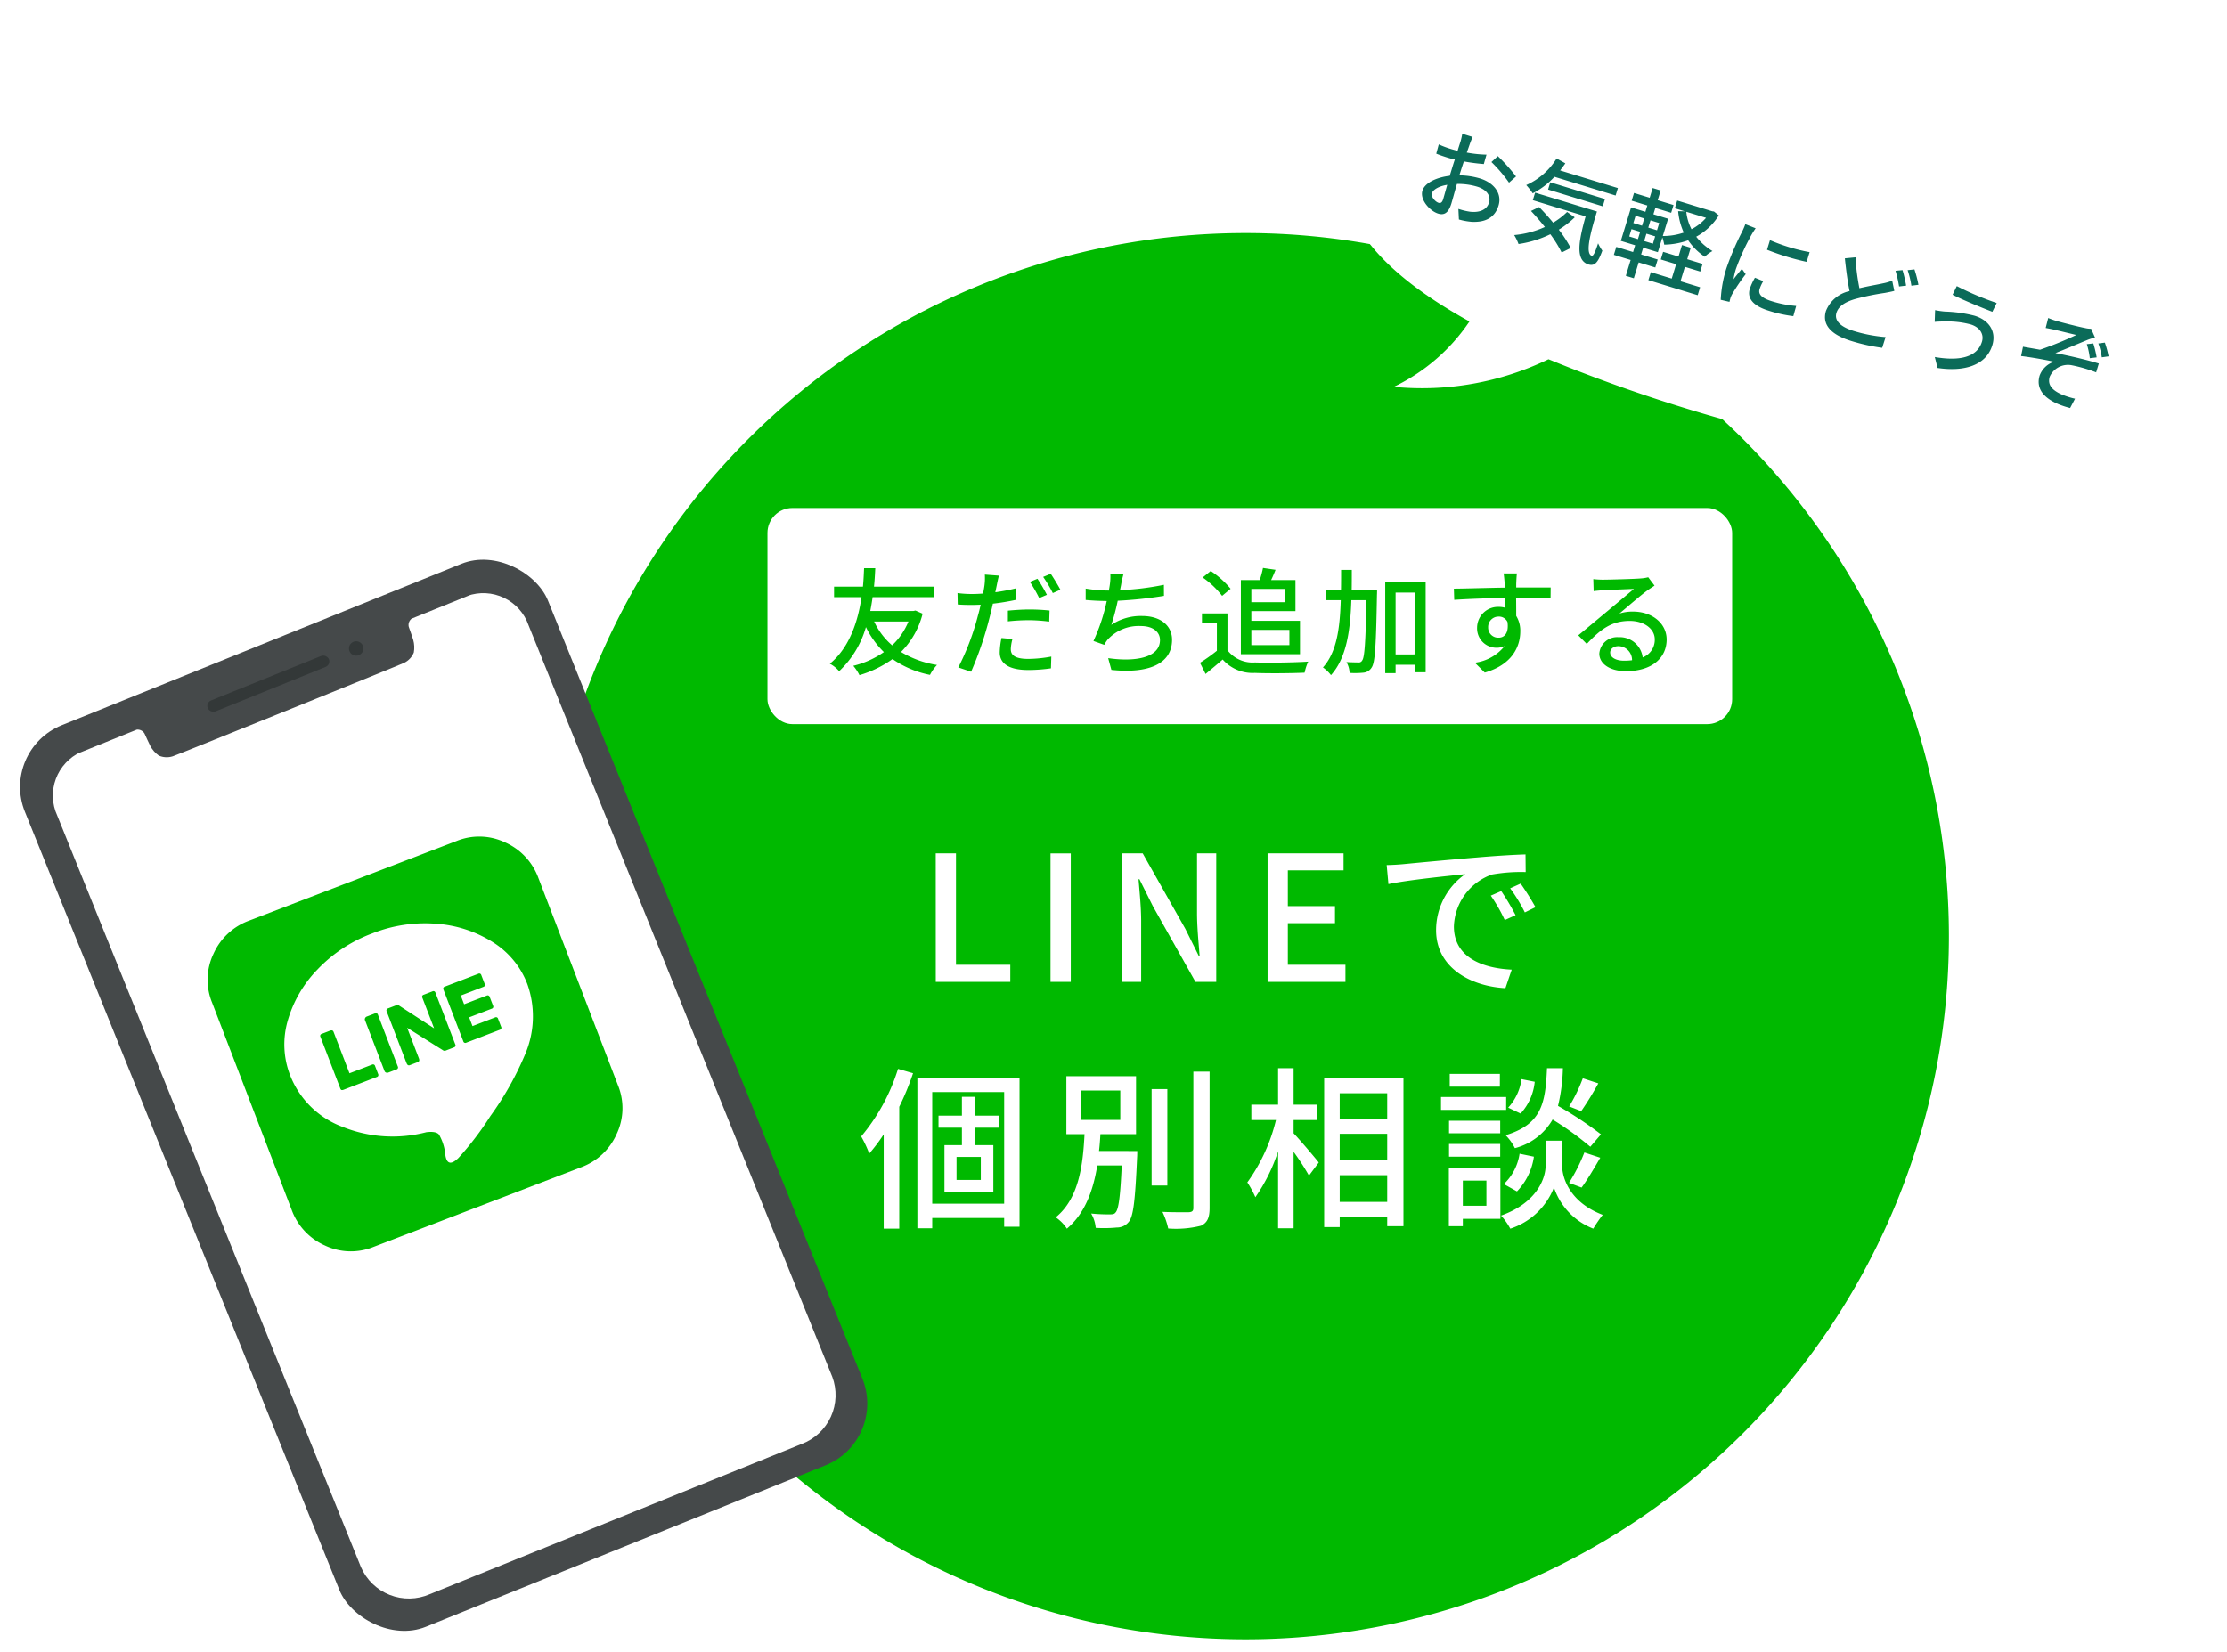 <svg xmlns="http://www.w3.org/2000/svg" width="267.787" height="198.652" viewBox="0 0 267.787 198.652"><defs><clipPath id="b"><path d="M55.623.007c-3.081 0-6.577 0-6.994-.007a.958.958 0 00-.934.816c-.017.453-.05 1.2-.088 1.654a3.4 3.4 0 01-.507 1.446 2.365 2.365 0 01-1.522.711c-.3.026-7.233.032-15.017.033s-14.715-.006-15.017-.033a2.365 2.365 0 01-1.522-.711 3.4 3.4 0 01-.507-1.446c-.038-.456-.071-1.2-.088-1.654A.958.958 0 0012.493 0C12.076 0 8.579.007 5.5.007A5.766 5.766 0 000 6.043v97.469a6.285 6.285 0 006.462 6.133h48.2a6.285 6.285 0 006.462-6.133V6.043A5.766 5.766 0 0055.623.007z" fill="#fff"/></clipPath><filter id="a" x="65.212" y="25.026" width="169.138" height="172.138" filterUnits="userSpaceOnUse"><feOffset dy="3"/><feGaussianBlur result="b"/><feFlood flood-color="#0b530b"/><feComposite operator="in" in2="b"/><feComposite in="SourceGraphic"/></filter></defs><g filter="url(#a)"><path d="M149.779 25.03a84.569 84.569 0 11-84.569 84.569 84.569 84.569 0 0184.569-84.569z" fill="#00b900"/></g><path d="M112.521 118.097h8.963v-2.058h-6.531v-13.4h-2.436zm13.8 0h2.436v-15.456h-2.436zm8.589 0h2.31v-7.287c0-1.68-.189-3.465-.315-5.061h.105l1.614 3.234 5.124 9.114h2.5v-15.456h-2.31v7.2c0 1.68.189 3.549.315 5.145h-.1l-1.623-3.273-5.124-9.072h-2.5zm17.511 0h9.363v-2.058h-6.927v-5h5.67v-2.056h-5.67v-4.305h6.7v-2.037h-9.136zm28.1-10.92l-1.26.546a19.858 19.858 0 011.68 2.94l1.3-.588a29.319 29.319 0 00-1.722-2.898zm2.331-.9l-1.26.567a19.709 19.709 0 011.764 2.9l1.281-.63a32.86 32.86 0 00-1.787-2.84zm-16.109-2.229l.21 2.289c2.331-.5 7.434-1.008 9.24-1.2a8.238 8.238 0 00-3.509 6.744c0 4.578 4.263 6.762 8.337 6.972l.756-2.226c-3.423-.168-6.951-1.407-6.951-5.208a6.875 6.875 0 014.578-6.237 19.933 19.933 0 014.053-.294l-.021-2.121c-1.407.042-3.507.168-5.712.357-3.822.315-7.539.672-9.051.819a29.29 29.29 0 01-1.93.105zm-58.759 24.514a23.525 23.525 0 01-4.431 8.127 13.891 13.891 0 01.966 2.058 20.73 20.73 0 001.743-2.31v11.34h1.869v-14.658a31.918 31.918 0 001.659-4.032zm9.954 13.356h-2.919v-2.772h2.919zm2.2-6.279v-1.449h-2.919v-2.268h-1.554v2.268h-2.814v1.449h2.814v2.1h-2.1v5.586h5.88v-5.586h-2.226v-2.1zm-8.043 9.135v-13.419h8.652v13.419zm-1.785-15.12v18.081h1.785v-1.238h8.652v1.05h1.848v-17.893zm19.7 1.512h4.7v3.531h-4.7zm2.142 7.266c.084-.672.126-1.344.168-2.016h4.284v-6.972h-8.379v6.972h2.184c-.189 3.654-.651 7.728-3.465 10a4.891 4.891 0 011.344 1.365c2.2-1.848 3.171-4.641 3.654-7.6h2.94c-.168 3.78-.378 5.271-.735 5.649-.147.21-.357.231-.693.231a21.153 21.153 0 01-2.247-.1 4.036 4.036 0 01.546 1.722 15.841 15.841 0 002.541-.042 1.794 1.794 0 001.428-.672c.567-.651.777-2.6 1.008-7.728.021-.252.021-.8.021-.8zm8.215-7.435h-1.89v11.593h1.89zm3.129-2.1v16.38c0 .378-.147.5-.546.525-.42 0-1.743.021-3.171-.042a9.043 9.043 0 01.693 2 12.29 12.29 0 003.948-.336c.735-.357 1.029-.924 1.029-2.142v-16.385zm12.054 5.818h2.814v-1.848h-2.814v-4.389h-1.866v4.389h-3.216v1.848h2.961a21.327 21.327 0 01-3.444 7.5 11.106 11.106 0 01.966 1.782 20.81 20.81 0 002.733-5.523v9.261h1.866v-9.2a29.712 29.712 0 011.848 2.862l1.176-1.575c-.42-.55-2.29-2.755-3.024-3.511zm5.544 9.849v-3.213h5.712v3.213zm5.712-13.067v3.087h-5.712v-3.087zm-5.712 4.877h5.712v3.192h-5.712zm-1.869-6.72v17.934h1.869v-1.239h5.712v1.134h1.953v-17.829zm31.1.042a19.286 19.286 0 01-1.641 3.381l1.449.567a38.227 38.227 0 002.058-3.339zm2.184 6.741a44.041 44.041 0 00-5.166-3.423 21.085 21.085 0 00.588-4.536h-1.91c-.189 4.3-.672 6.741-4.977 8.064a6.049 6.049 0 011.113 1.555 7.364 7.364 0 004.536-3.444 36.775 36.775 0 014.536 3.276zm-2.331 6.4c.672-.9 1.512-2.331 2.247-3.591l-1.911-.63a21.3 21.3 0 01-1.848 3.654zm-7.77.462a7.5 7.5 0 002.037-4.179l-1.722-.357a6.317 6.317 0 01-1.89 3.654zm.546-13.5a6.283 6.283 0 01-1.6 3.423l1.491.714a6.616 6.616 0 001.7-3.822zm-2.6-.63h-6.03v1.533h6.027zm.756 2.772h-7.836v1.556h7.833zm-.717 2.856h-6.153v1.512h6.153zm-6.153 4.326h6.153v-1.531h-6.153zm4.494 2.877v3.024h-2.835v-3.022zm1.68-1.575h-6.195v7.056h1.68v-.884h4.515zm7.434-3.228h-2v3.066c0 1.26-.861 4.347-5.355 5.943a7.955 7.955 0 011.113 1.575 8.436 8.436 0 005.25-4.956 8.034 8.034 0 004.728 4.952 16.59 16.59 0 011.134-1.659c-4.1-1.554-4.872-4.62-4.872-5.859zm-11.151-98.531C165.57 32.52 159.822 25.598 162 17.998c3.722-12.977 25.986-12.028 55.801-3.479s48.204 20.545 44.824 32.333-25.332 12.214-55.146 3.665a193.635 193.635 0 01-21.28-7.307 34.947 34.947 0 01-18.602 3.318 22.864 22.864 0 009.099-7.862z" fill="#fff"/><path d="M172.983 24.395c-.39-.12-.933-.712-.796-1.16s.89-.857 1.838-1.006c-.213.738-.39 1.4-.499 1.755-.12.378-.302.485-.543.411zm2.618-3.68c.122-.401.27-.845.423-1.3a23.579 23.579 0 002.4.315l.321-1.131a14.45 14.45 0 01-2.371-.249c.146-.394.268-.754.365-1.03s.246-.64.336-.85l-1.244-.381a7.6 7.6 0 01-.204.916c-.064.207-.201.616-.36 1.133-.278-.073-.546-.142-.787-.216a11.8 11.8 0 01-1.474-.555l-.302 1.112c.434.183.97.36 1.474.514.218.066.474.132.757.193-.142.421-.271.846-.394 1.248l-.218.711c-1.517.176-2.986.819-3.28 1.783-.337 1.101.904 2.46 1.891 2.761.67.205 1.218-.004 1.587-1.209.137-.447.393-1.41.67-2.355a7.965 7.965 0 012.446.33c1.033.316 1.679 1.036 1.41 1.912-.294.964-1.286 1.213-2.291 1.094a7.948 7.948 0 01-1.39-.337l.062 1.273a7.958 7.958 0 001.483.278c1.799.11 2.866-.588 3.28-1.946.446-1.457-.55-2.753-2.241-3.27a9.162 9.162 0 00-2.473-.367zm3.737-1.224a17.593 17.593 0 012.116 2.479l.843-.746a21.941 21.941 0 00-2.189-2.447zm14.932 4.025l.273-.895L187.6 20.5c.21-.275.423-.561.626-.855l-1.051-.585a8.213 8.213 0 01-3.652 3.2 8.275 8.275 0 01.777.99 9.109 9.109 0 002.615-1.985zm-1.547 1.297l.268-.876-6.576-2.01-.266.872zm-4.285.677a8.673 8.673 0 01-1.679 1.29 30.026 30.026 0 00-1.685-1.876l-.98.467a32.224 32.224 0 011.67 1.928 11.405 11.405 0 01-3.69.975 6.15 6.15 0 01.524 1.077 13.011 13.011 0 003.823-1.178 14.825 14.825 0 011.36 2.202l1.09-.545a15 15 0 00-1.432-2.207 11.123 11.123 0 001.917-1.485zm-3.847-2.318l-.277.906 6.35 1.942c-.857 3.05-1.241 5.292.35 5.791.761.22 1.148-.264 1.66-1.664a5.646 5.646 0 01-.514-.88c-.3.937-.55 1.551-.76 1.5-.765-.235-.259-2.477.626-5.33zm18.01 8.923l1.848.565.28-.918-1.847-.565.421-1.377-1.052-.322-.42 1.378-1.848-.565-.281.918 1.847.565-.53 1.732-2.516-.77-.293.957 5.93 1.813.292-.956-2.36-.722zm2.544-5.898a5.936 5.936 0 01-1.75 1.373 5.839 5.839 0 01-.625-2.1zm-5.896 1.498l-1.051-.322.266-.872 1.052.322zm-.494 1.618l-1.052-.322.27-.883 1.052.321zm-2.576-1.754l1.044.32-.27.883-1.044-.32zm.491-1.606l1.044.319-.266.872-1.045-.32zm9.424-.52l-.194-.022-4.223-1.29-.285.929 1.194.365-.798-.018a8.029 8.029 0 00.676 2.578 7.563 7.563 0 01-2.518.41l.635-2.077-1.767-.54.232-.758 1.905.582.284-.93-1.905-.582.358-1.17-.964-.295-.358 1.17-1.882-.575-.284.93 1.882.575-.232.758-1.721-.527-1.232 4.028 1.722.527-.25.814-2.02-.617-.292.956 2.02.618-.581 1.9.964.296.582-1.905 1.997.61.292-.956-1.996-.61.248-.812 1.767.54.54-1.767a4.8 4.8 0 01.227.86 8.941 8.941 0 002.879-.525 7.231 7.231 0 001.997 1.978 4.1 4.1 0 01.924-.683 7.177 7.177 0 01-1.956-1.728 7.333 7.333 0 002.718-2.57zm6.737 3.453l-.353 1.155a30 30 0 004.762 1.456l.357-1.167a22.268 22.268 0 01-4.766-1.444zm-1.808 4.517a7.27 7.27 0 00-.62 1.341c-.336 1.102.356 2.041 2.284 2.63a16.08 16.08 0 002.95.652l.345-1.225a13.356 13.356 0 01-2.925-.568c-1.378-.421-1.633-.939-1.476-1.455a4.515 4.515 0 01.447-.968zm-1.156-6.44a8.812 8.812 0 01-.39.91 33.8 33.8 0 00-1.88 4.382 14.839 14.839 0 00-.687 3.805l1.054.247a5.78 5.78 0 01.107-.431 2.189 2.189 0 01.215-.5 23.519 23.519 0 011.626-2.401l-.457-.642c-.298.361-.696.842-1.009 1.248a8.841 8.841 0 01.285-1.218 28.138 28.138 0 011.87-4.109c.11-.192.362-.605.509-.798zm17.662 6.793a5.642 5.642 0 01-1.089.32c-.687.153-1.757.328-2.854.591a25.913 25.913 0 01-.47-3.716l-1.28.123c.145 1.375.33 2.82.566 3.938a3.929 3.929 0 00-2.837 2.382c-.555 1.817.868 2.951 3.06 3.621a22.372 22.372 0 003.702.818l.408-1.293a17.744 17.744 0 01-3.795-.72c-1.699-.52-2.39-1.296-2.116-2.191.252-.827 1.099-1.337 2.307-1.679a30.549 30.549 0 013.513-.72c.425-.08.785-.15 1.14-.242zm.4-1.187a14.725 14.725 0 01.427 1.887l.848-.104a16.445 16.445 0 00-.434-1.865zm1.455-.078a11.368 11.368 0 01.453 1.87l.848-.105a14.185 14.185 0 00-.48-1.853zm8.939 8.605c-.585 1.913-2.777 2.351-5.67 1.843l.328 1.318c3.167.478 5.839-.286 6.586-2.73.516-1.687-.417-3.026-2.116-3.546a16.188 16.188 0 00-3.584-.506 9.952 9.952 0 01-1.178-.171l-.05 1.41a11.087 11.087 0 011.13-.043 10.791 10.791 0 013.205.352c1.123.348 1.616 1.197 1.349 2.073zm-3.026-6.684l-.506 1.037c1.227.626 3.524 1.567 4.781 2.052l.524-1.057a34.909 34.909 0 01-4.8-2.032zm16.414 6.892l-.78.088a9.32 9.32 0 01.361 1.691l.822-.1a12.472 12.472 0 00-.403-1.68zm1.39-.098l-.784.1a9.085 9.085 0 01.418 1.67l.813-.115a12.024 12.024 0 00-.45-1.664zm-6.816-2.95l-.3 1.188c.297.054.663.128.97.192.478.105 2.227.54 2.716.651a43.871 43.871 0 01-4.366 1.777c-.607-.11-1.418-.245-2.048-.362l-.23 1.121c1.33.168 2.797.429 3.956.687a2.759 2.759 0 00-1.72 1.645c-.55 1.802.786 3.176 3.659 3.917l.593-1.12a9.558 9.558 0 01-1.657-.531c-.99-.454-1.704-1.074-1.389-2.106a2.4 2.4 0 012.68-1.377 17.416 17.416 0 012.902.85l.325-1.064c-1.514-.463-3.53-.929-5.224-1.258 1.068-.414 2.84-1.165 3.874-1.59a7.323 7.323 0 01.889-.28l-.467-1.058a2.767 2.767 0 01-.739-.088c-.694-.124-2.97-.708-3.453-.855a9.172 9.172 0 01-.973-.348z" fill="#0b6b59"/><rect width="116" height="26" rx="3" transform="translate(92.284 61.097)" fill="#fff"/><path d="M109.238 74.749a8.305 8.305 0 01-1.96 2.87 8.427 8.427 0 01-2.17-2.87zm.84-1.316l-.252.056h-5.18c.112-.574.21-1.148.28-1.666h7.378v-1.26h-7.21c.1-.98.126-1.75.154-2.226h-1.344c-.028.406-.042 1.2-.14 2.226h-3.472v1.26h3.3c-.374 2.618-1.34 6.006-3.808 8.008a3.85 3.85 0 011.12.9 11.712 11.712 0 003.22-5.306 10.79 10.79 0 002.16 3.006 10.846 10.846 0 01-3.682 1.652 5.556 5.556 0 01.742 1.12 13.116 13.116 0 003.976-1.932 11.9 11.9 0 004.508 1.9 5.08 5.08 0 01.84-1.19 11.886 11.886 0 01-4.326-1.564 9.961 9.961 0 002.6-4.606zm15.806-1.89a20.508 20.508 0 00-1.134-1.932l-.91.378a17.008 17.008 0 011.12 1.946zm-4.69 3.192a22.733 22.733 0 012.618-.14 19.968 19.968 0 012.352.168l.042-1.33a23.187 23.187 0 00-2.422-.126c-.9 0-1.848.07-2.59.14zm.98-3.976a23.753 23.753 0 01-2.492.476l.168-.812c.056-.28.168-.84.266-1.19l-1.694-.126a6.649 6.649 0 01-.038 1.26c-.028.252-.1.616-.168 1.022-.49.042-.952.056-1.386.056a12.843 12.843 0 01-1.694-.112l.028 1.372c.5.042 1.008.056 1.652.056.35 0 .714-.014 1.106-.028-.1.448-.21.91-.336 1.33a30.119 30.119 0 01-2.356 6.216l1.54.518a41.565 41.565 0 002.184-6.384c.154-.588.308-1.2.434-1.806a27.526 27.526 0 002.786-.462zm-1.75 5.978a9.188 9.188 0 00-.21 1.736c0 1.372 1.162 2.114 3.416 2.114a19.08 19.08 0 002.744-.2l.042-1.414a15.511 15.511 0 01-2.772.28c-1.764 0-2.1-.56-2.1-1.19a5.224 5.224 0 01.2-1.2zm5.012-7.35a15.874 15.874 0 011.162 1.946l.91-.406c-.266-.5-.8-1.386-1.162-1.918zm14.518.952a33.109 33.109 0 01-5.278.644l.126-.616a10.98 10.98 0 01.282-1.27l-1.568-.07a6.512 6.512 0 01-.056 1.246q-.042.315-.126.756h-.056a17.367 17.367 0 01-2.73-.238v1.372c.756.07 1.624.112 2.534.126a22.355 22.355 0 01-1.598 4.808l1.3.462a4.052 4.052 0 01.406-.63 5.058 5.058 0 013.994-1.632c1.5 0 2.3.742 2.3 1.68 0 2.184-3.094 2.646-6.23 2.184l.386 1.412c4.326.462 7.294-.644 7.294-3.626 0-1.694-1.372-2.856-3.6-2.856a6.342 6.342 0 00-3.7 1.064 26.55 26.55 0 00.77-2.9 49.457 49.457 0 005.558-.588zm14.56.49v1.6h-4.046v-1.6zm.532 4.928v1.834h-4.578v-1.834zm-5.838 2.926h7.112v-4.018h-5.852v-1.162h5.306v-3.738h-2.926c.182-.378.364-.8.532-1.232l-1.512-.224a10.8 10.8 0 01-.392 1.456h-2.268zm-1.232-7.868a10.994 10.994 0 00-2.392-2.142l-.966.784a10.518 10.518 0 012.336 2.212zm-.378 2.968h-3.066v1.2h1.792v3.29a21.1 21.1 0 01-2.03 1.446l.672 1.344c.728-.602 1.4-1.166 2.058-1.736a4.794 4.794 0 003.86 1.61c1.6.07 4.41.042 5.992-.028a5.93 5.93 0 01.434-1.33c-1.75.112-4.858.154-6.412.1a3.807 3.807 0 01-3.3-1.47zm14.938-2.87c.014-.77.014-1.568.014-2.366h-1.288c0 .812 0 1.6-.014 2.366h-1.806v1.274h1.778c-.1 3.388-.49 6.272-2.142 8.092a4.325 4.325 0 01.966.924c1.848-2.044 2.324-5.278 2.45-9.016h1.82c-.112 5.04-.224 6.874-.518 7.252a.451.451 0 01-.476.238c-.238 0-.8-.014-1.414-.042a2.911 2.911 0 01.378 1.302 10.194 10.194 0 001.652-.028 1.288 1.288 0 00.994-.612c.434-.63.532-2.7.644-8.75.014-.168.014-.63.014-.63zm5.278 7.8v-7.436h2.3v7.434zm-1.246-8.696v10.948h1.246v-1.008h2.3v.9h1.316v-10.84zm12.376 5.446a1.244 1.244 0 011.246-1.3 1.132 1.132 0 011.078.644c.182 1.316-.35 1.89-1.064 1.89a1.205 1.205 0 01-1.26-1.234zm7.518-4.8h-4.144c0-.28 0-.518.014-.686 0-.2.042-.826.07-1.008h-1.6c.042.2.084.658.112 1.008.014.154.014.406.028.7-1.974.028-4.55.112-6.118.126l.042 1.344c1.722-.112 3.99-.2 6.09-.224l.018 1.174a2.7 2.7 0 00-.77-.1 2.511 2.511 0 00-2.59 2.492 2.332 2.332 0 002.338 2.422 2.332 2.332 0 00.966-.2 5.465 5.465 0 01-3.57 2l1.19 1.186c3.29-.952 4.27-3.122 4.27-4.97a3.4 3.4 0 00-.49-1.848c0-.616 0-1.428-.014-2.17 2.016 0 3.318.028 4.144.07zm8.806 8.804c-.938 0-1.652-.378-1.652-.98 0-.434.42-.77.994-.77a1.67 1.67 0 011.638 1.694 7.247 7.247 0 01-.98.056zm2.926-10.038a4.9 4.9 0 01-.882.14c-.756.07-3.892.154-4.62.154a9.983 9.983 0 01-1.106-.07l.042 1.444c.308-.042.672-.07 1.022-.1.728-.042 3.094-.14 3.822-.168-.7.6-2.3 1.932-3.066 2.576-.812.672-2.548 2.128-3.626 3.01l1.022 1.036c1.638-1.736 2.954-2.772 5.166-2.772 1.694 0 3.01.924 3.01 2.226a2.264 2.264 0 01-1.456 2.17 2.771 2.771 0 00-2.912-2.436 2.141 2.141 0 00-2.3 1.974c.004 1.246 1.292 2.114 3.21 2.114 3.108 0 4.886-1.582 4.886-3.808 0-1.932-1.722-3.36-4.046-3.36a5.159 5.159 0 00-1.638.238c.98-.812 2.66-2.282 3.374-2.786.252-.182.574-.392.854-.574z" fill="#00b900"/><g transform="rotate(-22 232.091 45.114)"><rect width="67.832" height="116.939" rx="8" fill="#45494a"/><g transform="translate(25.057 3.838)" fill="#333838"><rect width="15.711" height="1.422" rx=".711" transform="translate(0 .124)"/><path d="M20.102.866A.866.866 0 1119.236 0a.866.866 0 01.866.866z"/></g><g transform="translate(3.434 3.838)" clip-path="url(#b)"><path fill="#fff" d="M0 .036h61.122v109.608H0z"/></g></g><path d="M52.362 119.401a.249.249 0 00-.363-.162l-1.05.403a.249.249 0 00-.162.364l1.41 3.675-4.278-2.776a.382.382 0 00-.296.013l-.964.37a.249.249 0 00-.162.363l2.386 6.214q.134.35.396.25l.963-.37q.262-.1.128-.451l-1.41-3.676 4.366 2.743a.382.382 0 00.296-.013l.962-.37a.249.249 0 00.162-.363zm-8.241 2.862a.368.368 0 00-.25.397l2.386 6.214a.368.368 0 00.45.128l.963-.37a.249.249 0 00.162-.363l-2.385-6.214a.249.249 0 00-.363-.161zm-2.097 6.83l-1.916-4.988q-.1-.263-.45-.128l-.963.37a.249.249 0 00-.162.362l2.386 6.214q.067.176.171.185a.416.416 0 00.192-.023l4.025-1.546a.249.249 0 00.162-.363l-.37-.962a.249.249 0 00-.363-.162zm11.462-10.425a.249.249 0 00-.162.363l2.385 6.214a.249.249 0 00.363.162l4.026-1.545a.249.249 0 00.162-.363l-.37-.963a.249.249 0 00-.363-.161l-2.712 1.04-.403-1.05 2.713-1.041a.249.249 0 00.162-.363l-.404-1.05a.249.249 0 00-.363-.162l-2.713 1.041-.403-1.05 2.713-1.041a.249.249 0 00.162-.363l-.403-1.05a.249.249 0 00-.363-.162zm11.256-13.057a7.488 7.488 0 00-4.002-4.287 7.255 7.255 0 00-5.843-.169l-24.944 9.576a7.488 7.488 0 00-4.287 4.002 7.255 7.255 0 00-.168 5.842l9.575 24.944a7.488 7.488 0 004.003 4.288 7.255 7.255 0 005.842.167L69.86 140.4a7.488 7.488 0 004.289-4.002 7.255 7.255 0 00.167-5.842zm-1.328 12.76a11.571 11.571 0 01-.22 8.32 37.213 37.213 0 01-4.232 7.55 36.273 36.273 0 01-3.84 5.038q-1.281 1.242-1.556-.26l-.046-.383a5.907 5.907 0 00-.737-2.181q-.36-.415-1.511-.277a16.1 16.1 0 01-10.09-.647 10.794 10.794 0 01-6.302-6.216 10.23 10.23 0 01-.292-6.515 14.575 14.575 0 013.595-6.2 17.531 17.531 0 016.572-4.33 17.231 17.231 0 017.738-1.163 14.653 14.653 0 016.776 2.219 10.23 10.23 0 014.145 5.046z" fill="#00b900"/></svg>